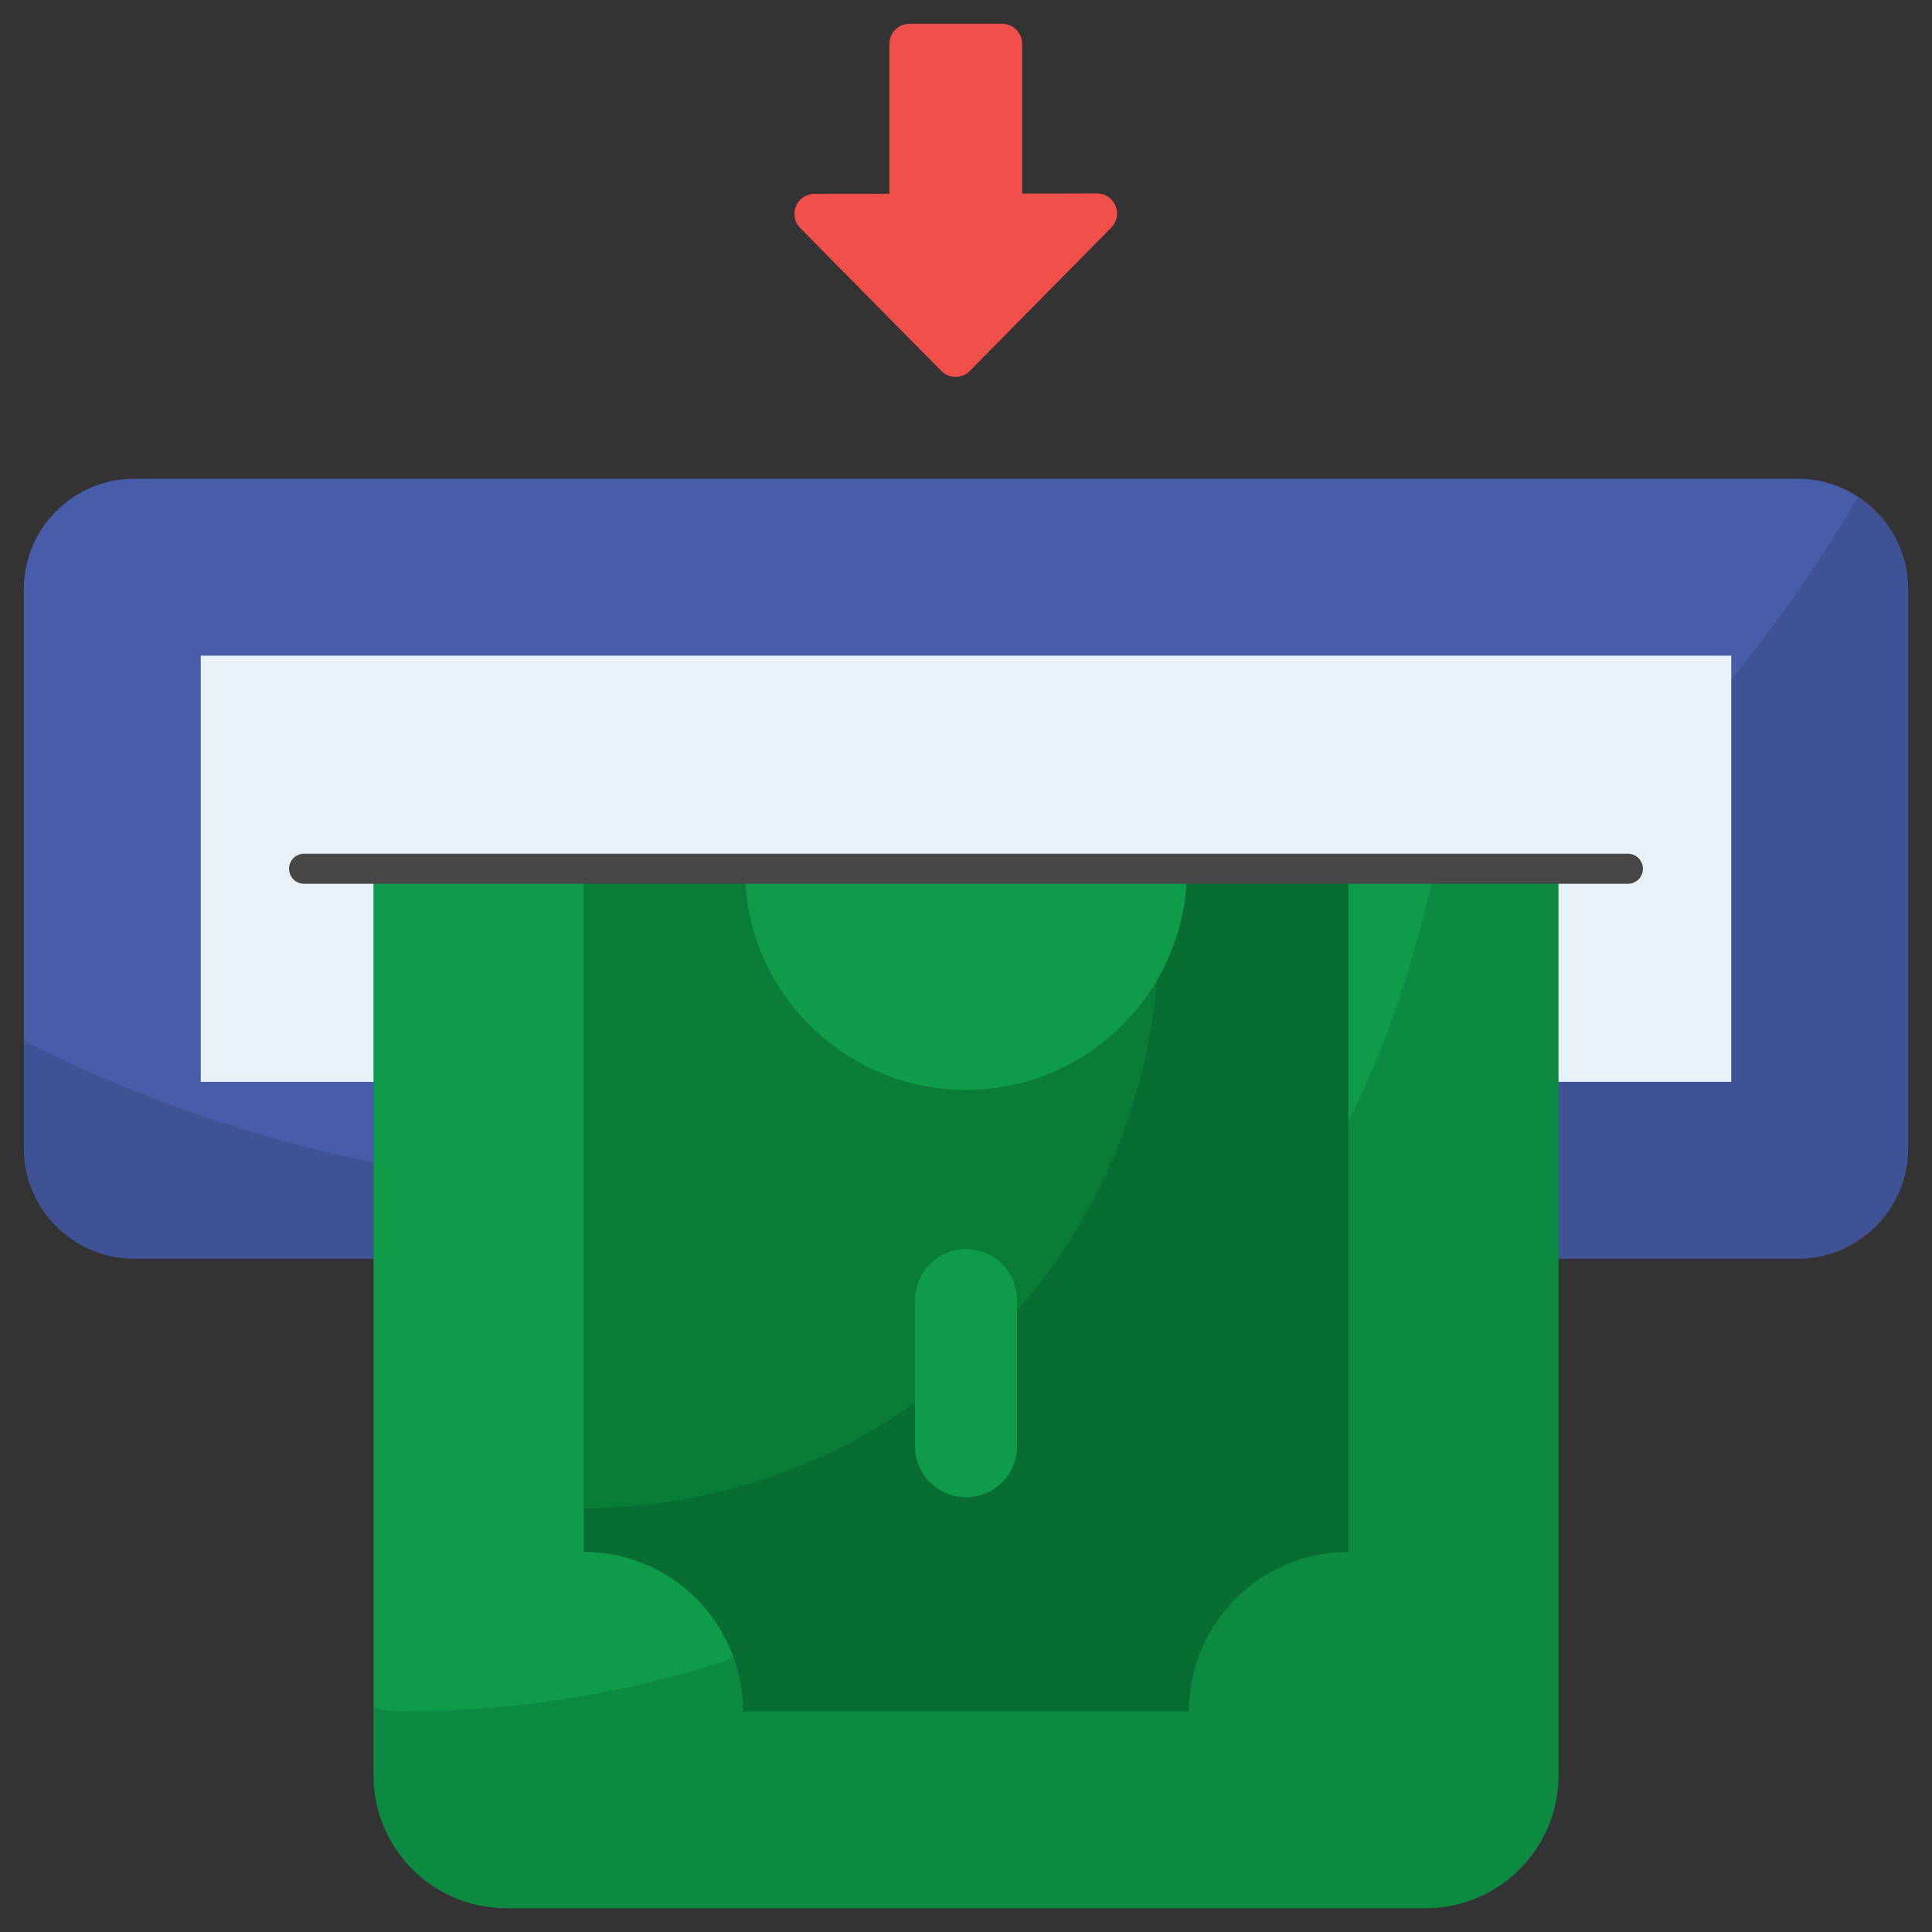 <svg enable-background="new 0 0 512 512" height="512" viewBox="0 0 512 512" width="512" xmlns="http://www.w3.org/2000/svg"><rect x="0" y="0" width="512" height="512" fill="#333333" stroke="none"/><g id="_x33_0_Withdraw"><g><path d="m505.688 156.176v148.104c0 16.184-13.12 29.304-29.304 29.304h-440.767c-16.184 0-29.304-13.12-29.304-29.304v-148.104c0-16.184 13.12-29.304 29.304-29.304h440.767c16.184 0 29.304 13.12 29.304 29.304z" fill="#475da9"/><path d="m505.672 156.176v148.104c0 16.176-13.128 29.304-29.304 29.304h-440.736c-16.176 0-29.304-13.128-29.304-29.304v-28.424c50.051 25.319 106.609 39.561 166.506 39.561 136.441 0 255.591-73.847 319.592-183.797 7.971 5.274 13.246 14.3 13.246 24.556z" opacity=".12"/><path d="m53.2 173.759h405.6v112.939h-405.6z" fill="#e8f1f8"/><path d="m98.988 230.228v240.295c0 9.67 3.927 18.461 10.315 24.85 2.344 2.402 5.1 4.454 8.147 6.096 4.982 2.696 10.666 4.22 16.703 4.22h243.694c6.037 0 11.722-1.524 16.704-4.22 3.047-1.641 5.802-3.693 8.147-6.096 6.388-6.389 10.315-15.18 10.315-24.85v-240.295z" fill="#0e9c4a"/><path d="m98.988 452.647v17.876c0 9.67 3.927 18.461 10.315 24.85 2.403 2.402 5.158 4.454 8.147 6.096 4.982 2.696 10.666 4.22 16.703 4.22h243.694c6.037 0 11.722-1.524 16.704-4.22 2.989-1.641 5.744-3.693 8.147-6.096 6.388-6.389 10.315-15.18 10.315-24.85v-240.295h-32.879c-4.747 23.561-12.484 46.066-22.799 67.048-32.762 66.814-91.37 118.565-162.873 142.184-27.546 9.143-57.026 14.066-87.619 14.066-2.697 0-5.335-.293-7.855-.879z" opacity=".12"/><path d="m154.666 230.228v181.041c18.403 0 34.052 11.78 39.795 28.191 1.583 4.396 2.461 9.143 2.461 14.066h118.155c0-23.327 18.93-42.257 42.256-42.257v-181.041z" fill="#097c37"/><path d="m154.666 399.664v11.604c18.403 0 34.052 11.78 39.795 28.191 1.583 4.396 2.461 9.143 2.461 14.066h118.155c0-23.327 18.93-42.257 42.256-42.257v-181.04h-50.227v17.055c0 4.22-.176 8.381-.527 12.542-2.696 33.407-16.176 63.766-37.041 87.561-2.286 2.637-4.63 5.157-7.092 7.619-6.154 6.153-12.835 11.78-19.985 16.82-24.791 17.524-55.092 27.839-87.795 27.839z" opacity=".12"/><path d="m197.392 230.228v.059c0 32.352 26.256 58.55 58.608 58.55 21.568 0 40.44-11.663 50.579-29.012 5.099-8.674 8.029-18.754 8.029-29.538v-.059z" fill="#0e9c4a"/><path d="m256 396.795c7.461 0 13.51-6.048 13.51-13.51v-38.739c0-7.461-6.048-13.51-13.51-13.51-7.461 0-13.51 6.048-13.51 13.51v38.739c0 7.462 6.049 13.51 13.51 13.51z" fill="#0e9c4a"/><g><path d="m431.412 234.213h-350.828c-2.2 0-3.984-1.785-3.984-3.984s1.785-3.984 3.984-3.984h350.827c2.2 0 3.984 1.785 3.984 3.984s-1.784 3.984-3.983 3.984z" fill="#474747"/></g><path d="m290.717 51.27-19.84.024v-39.669c0-2.934-2.378-5.313-5.313-5.313h-24.544c-2.934 0-5.313 2.378-5.313 5.313v39.74l-19.872.024c-4.714.006-7.086 5.691-3.774 9.045l37.395 37.867c2.08 2.107 5.482 2.106 7.561-.001l37.485-37.986c3.317-3.359.934-9.05-3.785-9.044z" fill="#f14f4a"/></g></g></svg>